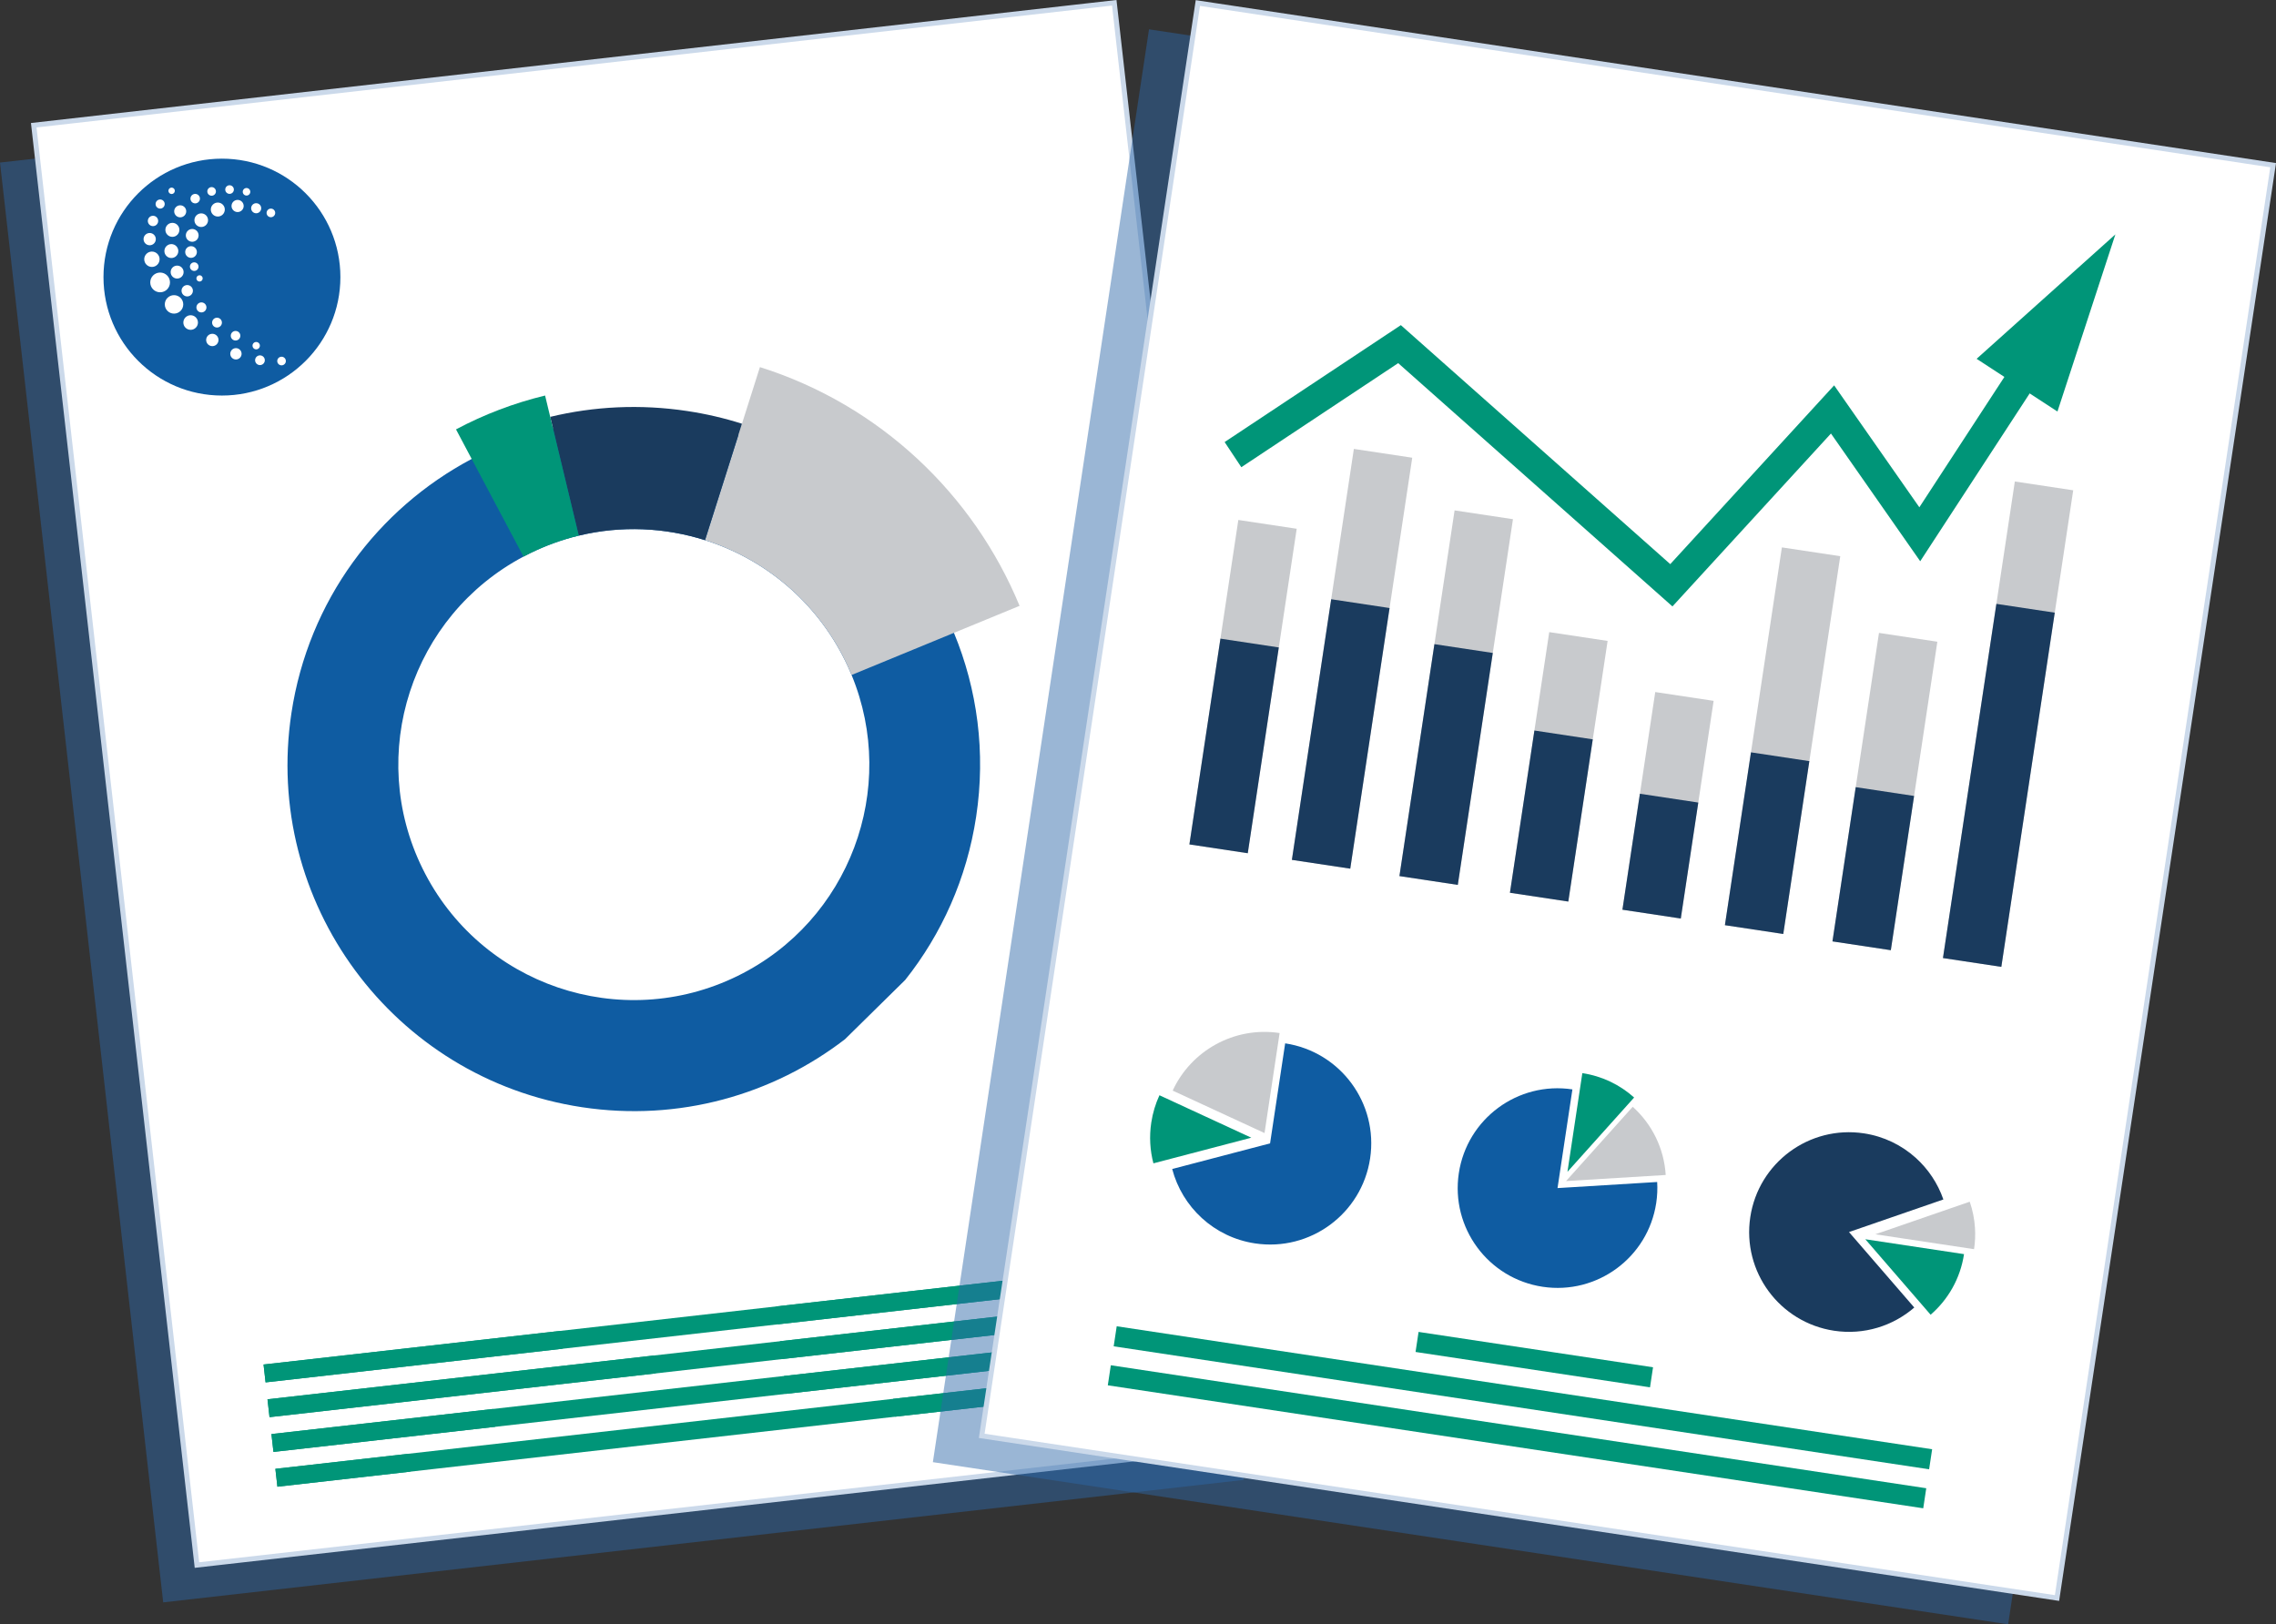 <svg xmlns="http://www.w3.org/2000/svg" id="b" width="790.47" height="564.194" viewBox="0 0 790.47 564.194"><rect x="0" y="0" width="790.47" height="564.194" fill="#333333" stroke="none"/><g id="c"><rect x="27.137" y="33.595" width="377.676" height="503.311" transform="translate(-30.747 26.135) rotate(-6.466)" fill="#2d67a8" opacity=".48"></rect><rect x="38.855" y="20.632" width="377.676" height="503.311" transform="translate(-29.213 27.372) rotate(-6.466)" fill="#fff" stroke="#cbd9ea" stroke-miterlimit="10" stroke-width="1.75"></rect><path d="M331.335,219.875c-.008-.02-.017-.041-.025-.061-13.301-32.166-40.314-57.887-74.843-68.785h-.003c-5.918-1.89-12.065-3.316-18.385-4.272-15.817-2.392-31.386-1.574-46.043,1.95-.012.004-.027.006-.038.01l-.022-.004c-9.86,2.385-19.312,5.987-28.155,10.696-.017.008-.035.019-.052.027-32.482,17.223-56.642,49.108-62.557,88.246-9.931,65.686,35.255,126.966,100.919,136.893,33.72,5.096,66.277-4.335,91.324-23.604l20.924-20.594c12.628-15.903,21.395-35.223,24.648-56.745,3.385-22.384.369-44.262-7.691-63.756ZM256.216,338.964c-40.532,19.928-89.545,3.228-109.473-37.303-19.557-39.777-3.837-87.727,35.068-108.331.737-.39,1.481-.771,2.235-1.142,5.53-2.719,11.218-4.757,16.966-6.144,14.741-3.558,29.89-2.848,43.845,1.58,20.501,6.505,38.423,21.04,48.662,41.867.805,1.64,1.552,3.292,2.24,4.957,16.296,39.491-.652,85.393-39.544,104.516Z" fill="#0f5ca2"></path><path d="M354.103,210.433l-22.793,9.38-35.55,14.634c-.688-1.665-1.436-3.317-2.24-4.957-10.239-20.827-28.161-35.362-48.662-41.867l11.607-36.594h.003s1.221-3.851,1.221-3.851l6.238-19.668c41.616,13.133,74.167,44.147,90.177,82.923Z" fill="#c8cacd"></path><path d="M257.688,147.178l-1.221,3.851-11.61,36.595c-13.956-4.429-29.104-5.138-43.845-1.58l-8.976-37.337-.94-3.916c15.151-3.65,31.247-4.494,47.6-2.022,6.526.985,12.881,2.458,18.992,4.409Z" fill="#1a3b5e"></path><path d="M201.012,186.044c-5.749,1.387-11.436,3.425-16.966,6.144-.754.37-1.498.752-2.235,1.142l-17.99-33.92-5.446-10.267c9.709-5.177,20.089-9.135,30.917-11.753l.025.004,1.779,7.398.94,3.916,8.976,37.337Z" fill="#009578"></path><rect x="90.881" y="456.256" width="313.881" height="6.25" transform="translate(-50.153 30.828) rotate(-6.466)" fill="#009578"></rect><rect x="92.25" y="468.334" width="313.881" height="6.25" transform="translate(-51.504 31.059) rotate(-6.466)" fill="#009578"></rect><rect x="93.619" y="480.412" width="313.881" height="6.25" transform="translate(-52.856 31.29) rotate(-6.466)" fill="#009578"></rect><rect x="94.988" y="492.49" width="313.881" height="6.25" transform="translate(-54.207 31.521) rotate(-6.466)" fill="#009578"></rect><rect x="91.55" y="468.086" width="103.774" height="6.25" transform="translate(-52.149 19.149) rotate(-6.466)" fill="#009578"></rect><rect x="92.819" y="478.408" width="134.962" height="6.25" transform="translate(-53.204 21.114) rotate(-6.466)" fill="#009578"></rect><rect x="94.371" y="493.722" width="77.495" height="6.25" transform="translate(-55.102 18.15) rotate(-6.466)" fill="#009578"></rect><rect x="95.838" y="507.546" width="46.483" height="6.25" transform="translate(-56.748 16.657) rotate(-6.466)" fill="#009578"></rect><rect x="269.532" y="447.915" width="103.773" height="6.25" transform="translate(-48.746 39.063) rotate(-6.466)" fill="#009578"></rect><rect x="270.802" y="458.237" width="134.962" height="6.25" transform="translate(-49.801 41.027) rotate(-6.466)" fill="#009578"></rect><rect x="272.256" y="471.822" width="108.201" height="6.25" transform="translate(-51.407 39.771) rotate(-6.466)" fill="#009578"></rect><rect x="310.361" y="483.126" width="48.391" height="6.25" transform="translate(-52.627 40.766) rotate(-6.466)" fill="#009578"></rect><rect x="359.41" y="35.534" width="377.676" height="503.311" transform="translate(48.964 -78.556) rotate(8.577)" fill="#2d67a8" opacity=".48"></rect><rect x="376.378" y="26.401" width="377.676" height="503.311" transform="translate(47.792 -81.189) rotate(8.577)" fill="#fff" stroke="#cbd9ea" stroke-miterlimit="10" stroke-width="1.75"></rect><rect x="421.466" y="181.497" width="20.502" height="113.97" transform="translate(40.397 -61.721) rotate(8.577)" fill="#c8cacd"></rect><rect x="459.326" y="156.65" width="20.503" height="144.355" transform="translate(39.38 -67.475) rotate(8.577)" fill="#c8cacd"></rect><rect x="495.493" y="178.091" width="20.503" height="128.459" transform="translate(41.797 -72.719) rotate(8.577)" fill="#c8cacd"></rect><rect x="531.119" y="220.579" width="20.503" height="91.553" transform="translate(45.78 -77.763) rotate(8.577)" fill="#c8cacd"></rect><rect x="418.358" y="222.951" width="20.502" height="72.282" transform="translate(43.436 -61.027) rotate(8.577)" fill="#1a3b5e"></rect><rect x="455.389" y="209.156" width="20.503" height="91.553" transform="translate(43.23 -66.596) rotate(8.577)" fill="#1a3b5e"></rect><rect x="491.989" y="224.815" width="20.503" height="81.472" transform="translate(45.223 -71.936) rotate(8.577)" fill="#1a3b5e"></rect><rect x="528.541" y="254.955" width="20.503" height="56.984" transform="translate(48.301 -77.187) rotate(8.577)" fill="#1a3b5e"></rect><rect x="569.061" y="241.478" width="20.503" height="76.462" transform="translate(48.196 -83.273) rotate(8.577)" fill="#c8cacd"></rect><rect x="608.849" y="190.922" width="20.503" height="132.702" transform="translate(45.295 -89.458) rotate(8.577)" fill="#c8cacd"></rect><rect x="644.386" y="220.761" width="20.502" height="108.36" transform="translate(48.328 -94.56) rotate(8.577)" fill="#c8cacd"></rect><rect x="687.167" y="167.836" width="20.503" height="167.404" transform="translate(45.316 -101.202) rotate(8.577)" fill="#c8cacd"></rect><rect x="566.397" y="277.004" width="20.503" height="40.736" transform="translate(50.801 -82.678) rotate(8.577)" fill="#1a3b5e"></rect><rect x="603.481" y="262.508" width="20.503" height="60.713" transform="translate(50.543 -88.259) rotate(8.577)" fill="#1a3b5e"></rect><rect x="640.346" y="274.638" width="20.502" height="54.18" transform="translate(52.278 -93.658) rotate(8.577)" fill="#1a3b5e"></rect><rect x="683.961" y="210.584" width="20.503" height="124.416" transform="translate(48.45 -100.487) rotate(8.577)" fill="#1a3b5e"></rect><polygon points="580.851 210.635 485.601 126.13 431.119 162.281 425.321 153.543 486.525 112.931 580.092 195.943 637.008 133.851 666.603 176.205 702.381 121.35 711.165 127.079 666.903 194.943 635.902 150.578 580.851 210.635" fill="#009578"></polygon><polygon points="714.565 142.942 734.688 81.414 686.493 124.633 714.565 142.942" fill="#009578"></polygon><path d="M475.849,402.378c-2.894,19.188-20.795,32.397-39.983,29.502-14.314-2.159-25.3-12.67-28.757-25.838l33.997-8.905,5.24-34.74c19.188,2.894,32.397,20.793,29.503,39.98Z" fill="#0f5ca2"></path><path d="M444.419,358.817l-5.24,34.74-31.902-14.743c6.382-13.828,21.324-22.383,37.142-19.997Z" fill="#c8cacd"></path><path d="M434.586,395.167l-33.998,8.905c-1.177-4.482-1.48-9.272-.745-14.145.508-3.37,1.48-6.555,2.841-9.503l31.902,14.743Z" fill="#009578"></path><path d="M575.217,417.838c-2.856,18.933-20.519,31.966-39.452,29.11-18.93-2.855-31.964-20.519-29.108-39.451,2.856-18.933,20.519-31.964,39.449-29.108l-5.17,34.279,34.61-2.115c.145,2.388.042,4.826-.329,7.285Z" fill="#0f5ca2"></path><path d="M567.54,381.215l-23.155,25.804,5.17-34.279c6.954,1.049,13.115,4.097,17.984,8.474Z" fill="#009578"></path><path d="M578.51,408.119l-34.61,2.115,23.155-25.804c6.66,5.984,10.902,14.453,11.455,23.69Z" fill="#c8cacd"></path><path d="M642.165,427.938l22.677,26.217c-7.391,6.39-17.432,9.633-27.852,8.061-18.927-2.855-31.964-20.518-29.108-39.453,2.855-18.931,20.522-31.963,39.449-29.108h.005c6.951,1.049,13.111,4.1,17.985,8.477,4.367,3.924,7.694,8.915,9.625,14.49l-32.78,11.317Z" fill="#1a3b5e"></path><path d="M682.116,435.608c-1.284,8.511-5.564,15.831-11.602,21.047l-22.677-26.217,34.279,5.17Z" fill="#009578"></path><path d="M685.603,433.881v.005s-34.279-5.17-34.279-5.17l32.78-11.317c1.012,2.929,1.637,6.02,1.831,9.197h-.005c.148,2.388.043,4.829-.327,7.285Z" fill="#c8cacd"></path><rect x="385.711" y="481.985" width="286.408" height="7.042" transform="translate(78.326 -73.454) rotate(8.577)" fill="#009578"></rect><rect x="491.693" y="468.73" width="82.351" height="7.042" transform="translate(76.393 -74.192) rotate(8.577)" fill="#009578"></rect><rect x="383.668" y="495.529" width="286.408" height="7.042" transform="translate(80.323 -72.998) rotate(8.577)" fill="#009578"></rect><path d="M118.221,96.249c0,22.721-18.419,41.14-41.14,41.14s-41.14-18.419-41.14-41.14,18.419-41.14,41.14-41.14,41.14,18.419,41.14,41.14h0Z" fill="#0f5ca2"></path><path d="M86.928,66.616c0,.724-.587,1.31-1.31,1.31s-1.31-.587-1.31-1.31.587-1.31,1.31-1.31,1.31.587,1.31,1.31h0Z" fill="#fff"></path><path d="M81.223,65.843c0,.826-.67,1.496-1.496,1.496s-1.496-.67-1.496-1.496.67-1.496,1.496-1.496,1.496.67,1.496,1.496h0Z" fill="#fff"></path><path d="M74.993,66.485c0,.826-.67,1.496-1.496,1.496s-1.496-.67-1.496-1.496.67-1.496,1.496-1.496,1.496.67,1.496,1.496h0Z" fill="#fff"></path><path d="M69.439,68.994c0,.909-.737,1.646-1.646,1.646s-1.646-.737-1.646-1.646.737-1.646,1.646-1.646,1.646.737,1.646,1.646h0Z" fill="#fff"></path><path d="M64.678,73.399c0,1.154-.936,2.09-2.09,2.09s-2.09-.936-2.09-2.09.936-2.09,2.09-2.09,2.09.936,2.09,2.09h0Z" fill="#fff"></path><path d="M62.304,79.836c0,1.344-1.089,2.433-2.433,2.433s-2.433-1.089-2.433-2.433,1.089-2.433,2.433-2.433,2.433,1.089,2.433,2.433h0Z" fill="#fff"></path><path d="M61.931,87.201c0,1.335-1.082,2.417-2.417,2.417s-2.417-1.082-2.417-2.417,1.082-2.417,2.417-2.417,2.417,1.082,2.417,2.417h0Z" fill="#fff"></path><path d="M63.767,94.504c0,1.242-1.007,2.249-2.248,2.249s-2.249-1.007-2.249-2.249,1.007-2.249,2.249-2.249,2.248,1.007,2.248,2.249h0Z" fill="#fff"></path><path d="M66.997,100.983c0,1.091-.884,1.975-1.975,1.975s-1.975-.884-1.975-1.975.884-1.975,1.975-1.975,1.975.884,1.975,1.975h0Z" fill="#fff"></path><path d="M71.699,106.774c0,.962-.78,1.741-1.741,1.741s-1.741-.78-1.741-1.741.78-1.741,1.741-1.741,1.741.78,1.741,1.741h0Z" fill="#fff"></path><path d="M77.074,112.057c0,.942-.764,1.706-1.706,1.706s-1.706-.764-1.706-1.706.764-1.706,1.706-1.706,1.706.764,1.706,1.706h0Z" fill="#fff"></path><path d="M83.475,116.614c0,.919-.745,1.664-1.664,1.664s-1.664-.745-1.664-1.664.745-1.664,1.664-1.664,1.664.745,1.664,1.664h0Z" fill="#fff"></path><path d="M90.258,120.064c0,.706-.572,1.279-1.278,1.279s-1.279-.572-1.279-1.279.572-1.278,1.279-1.278,1.278.572,1.278,1.278h0Z" fill="#fff"></path><path d="M70.398,96.699c0,.604-.49,1.094-1.094,1.094s-1.094-.49-1.094-1.094.49-1.094,1.094-1.094,1.094.49,1.094,1.094h0Z" fill="#fff"></path><path d="M68.95,92.615c0,.826-.67,1.496-1.496,1.496s-1.496-.67-1.496-1.496.67-1.496,1.496-1.496,1.496.67,1.496,1.496h0Z" fill="#fff"></path><path d="M68.378,87.535c0,1.12-.908,2.028-2.028,2.028s-2.028-.908-2.028-2.028.908-2.028,2.028-2.028,2.028.908,2.028,2.028h0Z" fill="#fff"></path><path d="M68.979,81.755c0,1.226-.994,2.22-2.22,2.22s-2.22-.994-2.22-2.22.994-2.22,2.22-2.22,2.22.994,2.22,2.22h0Z" fill="#fff"></path><path d="M72.256,76.478c0,1.307-1.059,2.366-2.366,2.366s-2.366-1.059-2.366-2.366,1.059-2.366,2.366-2.366,2.366,1.059,2.366,2.366h0Z" fill="#fff"></path><path d="M78.078,72.783c0,1.342-1.088,2.43-2.43,2.43s-2.43-1.088-2.43-2.43,1.088-2.43,2.43-2.43,2.43,1.088,2.43,2.43h0Z" fill="#fff"></path><path d="M84.632,71.546c0,1.166-.945,2.111-2.111,2.111s-2.111-.945-2.111-2.111.945-2.111,2.111-2.111,2.111.945,2.111,2.111h0Z" fill="#fff"></path><path d="M90.721,72.328c0,.966-.783,1.749-1.749,1.749s-1.749-.783-1.749-1.749.783-1.749,1.749-1.749,1.749.783,1.749,1.749h0Z" fill="#fff"></path><path d="M95.58,73.952c0,.826-.67,1.496-1.496,1.496s-1.496-.67-1.496-1.496.67-1.496,1.496-1.496,1.496.67,1.496,1.496h0Z" fill="#fff"></path><path d="M60.722,66.275c0,.616-.5,1.116-1.116,1.116s-1.116-.5-1.116-1.116.5-1.116,1.116-1.116,1.116.5,1.116,1.116h0Z" fill="#fff"></path><path d="M57.202,70.869c0,.873-.708,1.582-1.581,1.582s-1.581-.708-1.581-1.582.708-1.581,1.581-1.581,1.581.708,1.581,1.581h0Z" fill="#fff"></path><path d="M54.938,76.744c0,.993-.805,1.798-1.798,1.798s-1.798-.805-1.798-1.798.805-1.798,1.798-1.798,1.798.805,1.798,1.798h0Z" fill="#fff"></path><path d="M54.117,83.058c0,1.176-.953,2.129-2.129,2.129s-2.129-.953-2.129-2.129.953-2.129,2.129-2.129,2.129.953,2.129,2.129h0Z" fill="#fff"></path><path d="M55.429,90.047c0,1.474-1.195,2.669-2.669,2.669s-2.669-1.195-2.669-2.669,1.195-2.669,2.669-2.669,2.669,1.195,2.669,2.669h0Z" fill="#fff"></path><path d="M59.037,98.094c0,1.893-1.535,3.428-3.428,3.428s-3.428-1.535-3.428-3.428,1.535-3.428,3.428-3.428,3.428,1.535,3.428,3.428h0Z" fill="#fff"></path><path d="M63.646,105.724c0,1.771-1.435,3.206-3.206,3.206s-3.206-1.435-3.206-3.206,1.435-3.206,3.206-3.206,3.206,1.435,3.206,3.206h0Z" fill="#fff"></path><path d="M68.749,112.027c0,1.401-1.135,2.536-2.536,2.536s-2.536-1.136-2.536-2.536,1.136-2.536,2.536-2.536,2.536,1.135,2.536,2.536h0Z" fill="#fff"></path><path d="M75.891,118.083c0,1.186-.961,2.147-2.147,2.147s-2.147-.961-2.147-2.147.961-2.147,2.147-2.147,2.147.961,2.147,2.147h0Z" fill="#fff"></path><path d="M83.907,122.889c0,1.086-.881,1.967-1.967,1.967s-1.967-.881-1.967-1.967.881-1.967,1.967-1.967,1.967.881,1.967,1.967h0Z" fill="#fff"></path><path d="M91.975,125.122c0,.932-.756,1.688-1.688,1.688s-1.688-.756-1.688-1.688.756-1.688,1.688-1.688,1.688.756,1.688,1.688h0Z" fill="#fff"></path><path d="M99.282,125.401c0,.826-.67,1.496-1.496,1.496s-1.496-.67-1.496-1.496.67-1.496,1.496-1.496,1.496.67,1.496,1.496h0Z" fill="#fff"></path></g></svg>
